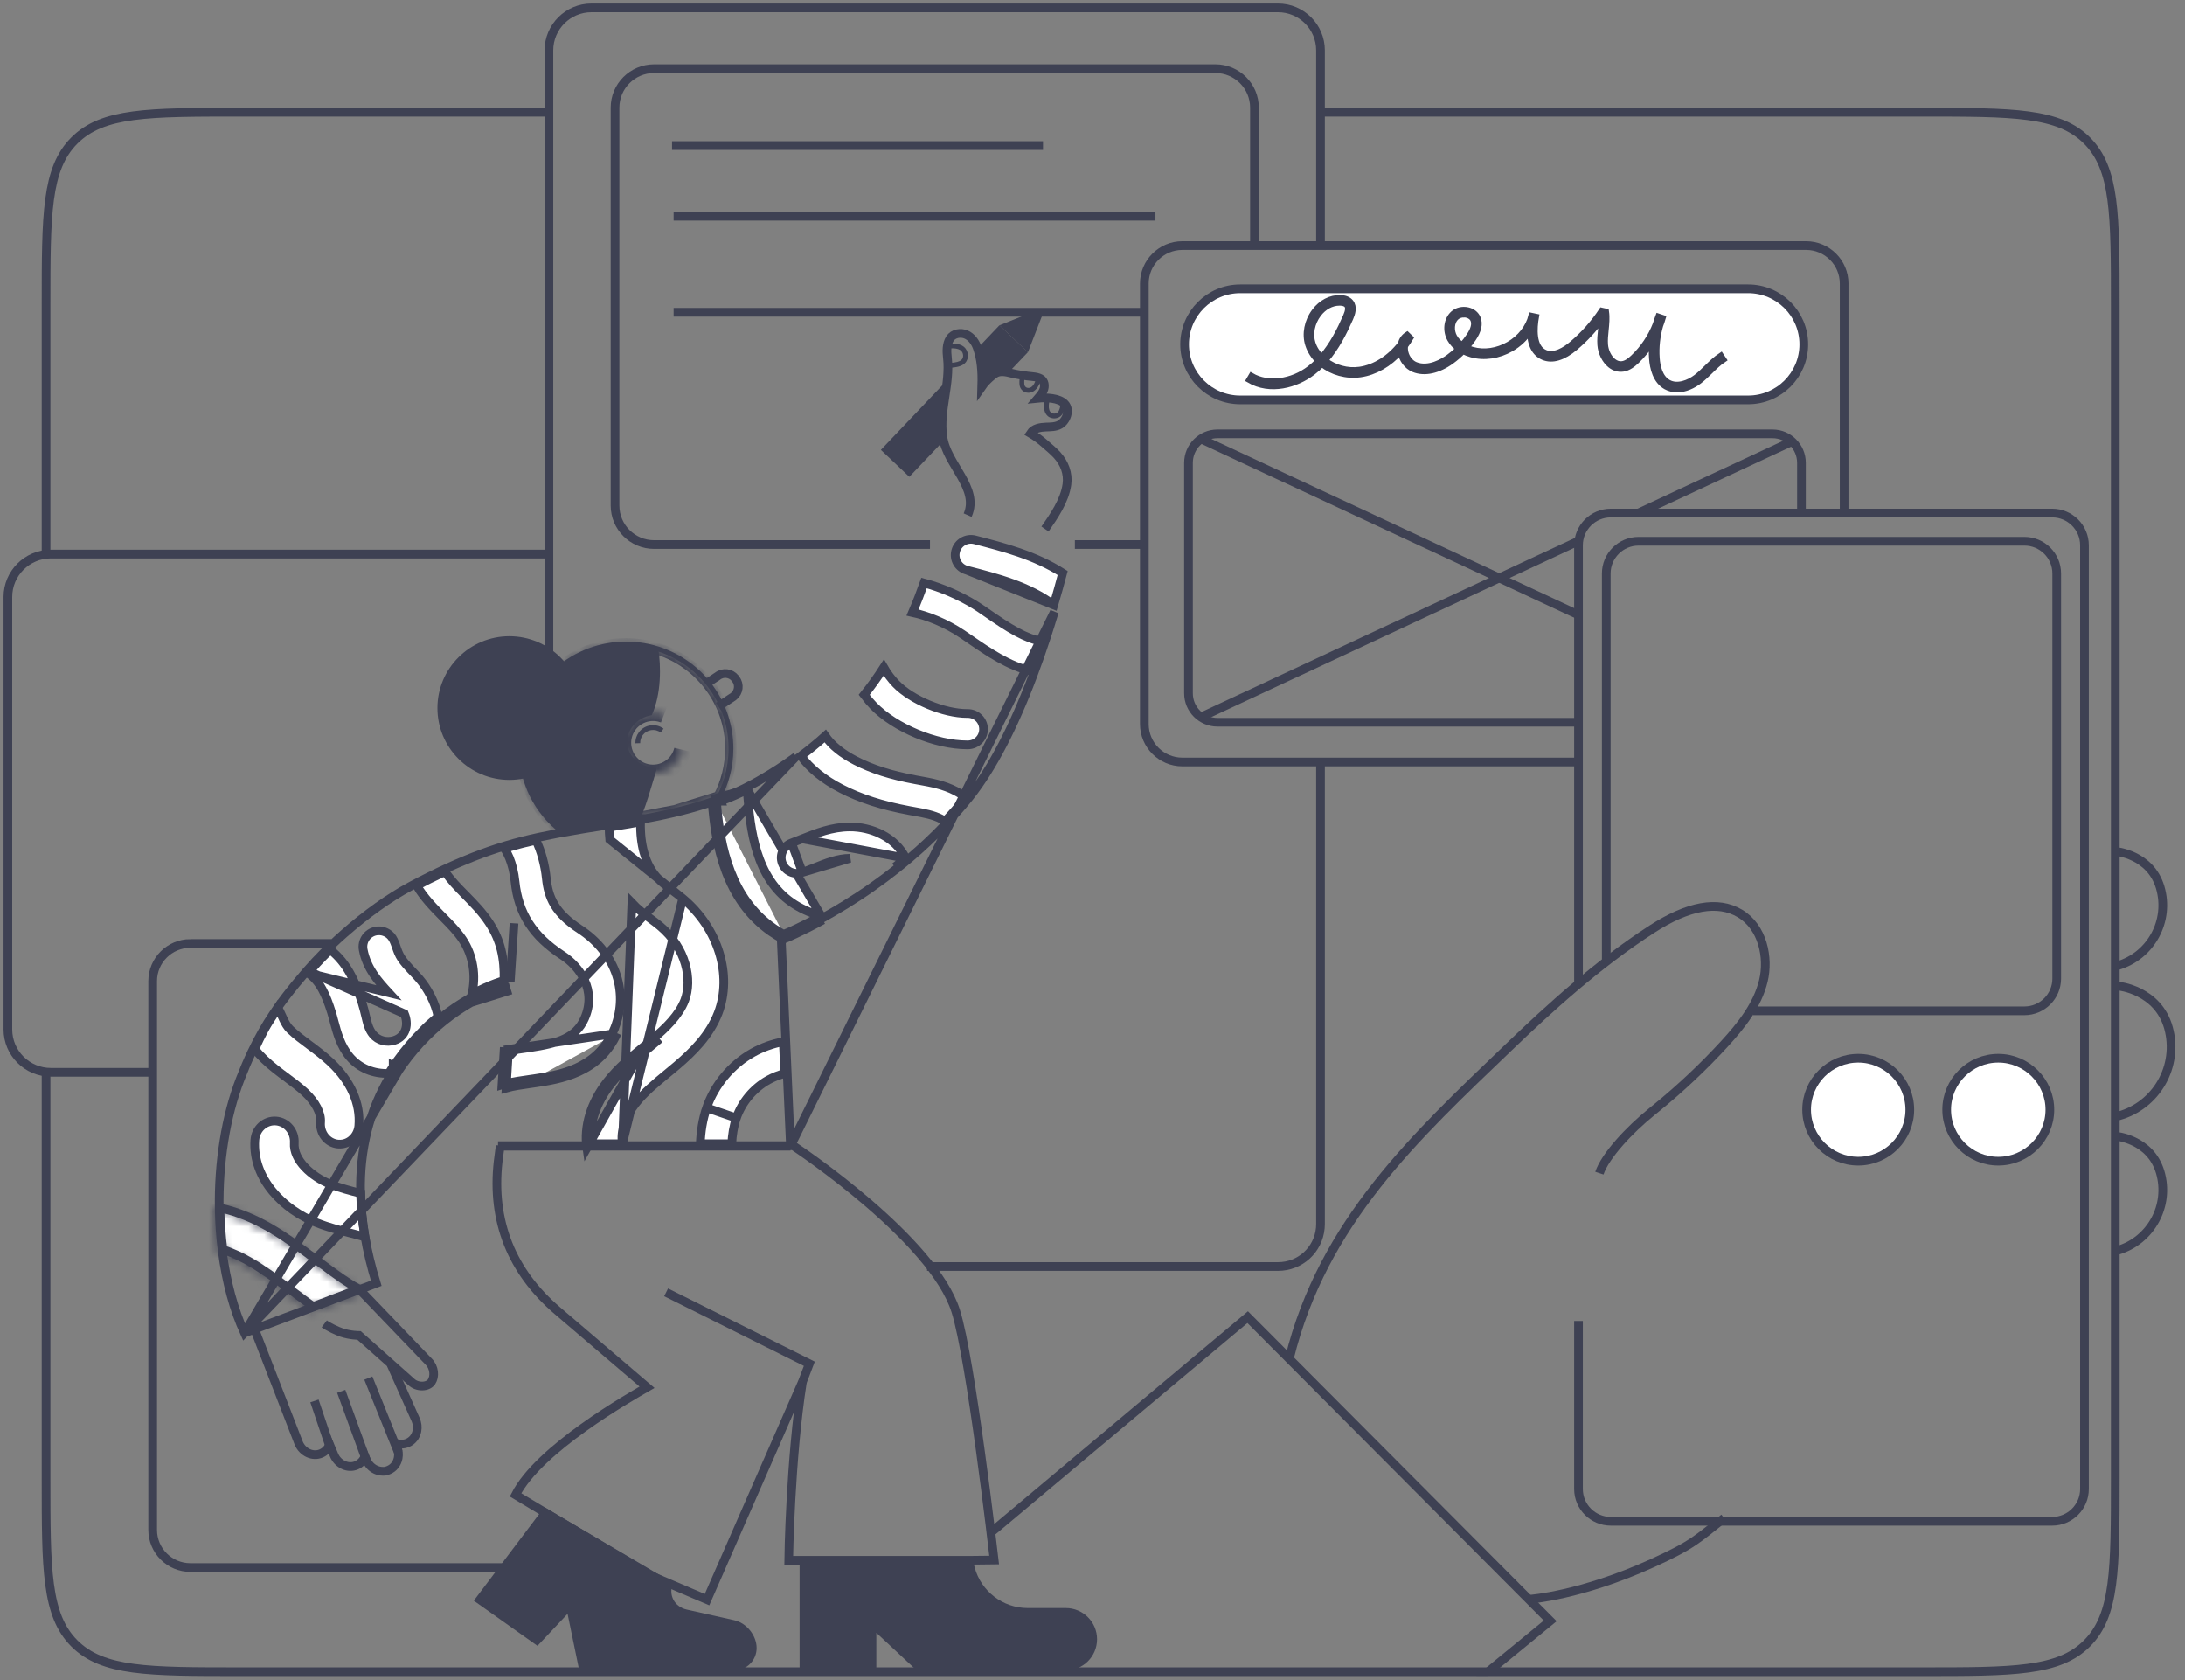 <svg width="277" height="213" viewBox="0 0 277 213" fill="none" xmlns="http://www.w3.org/2000/svg">
<rect x="0" y="0" width="277" height="213" fill="#808080" stroke="none"/>
<path d="M19.231 135.924H6.447C3.444 135.924 1 133.485 1 130.487V75.669C1 72.671 3.444 70.232 6.447 70.232H69.766" stroke="#3E4153" stroke-width="1.102"/>
<path d="M67.931 198.704H24.14C21.5 198.704 19.354 196.562 19.354 193.927V124.366C19.354 121.734 21.5 119.592 24.14 119.592V119.594H42.017" stroke="#3E4153" stroke-width="1.102"/>
<path d="M268.162 107.923C268.165 107.923 272.602 108.257 273.854 112.484C275.107 116.71 272.682 121.165 268.449 122.412" stroke="#3E4153" stroke-width="1.102"/>
<path d="M268.539 124.993C268.542 124.993 273.575 125.468 274.907 130.297C276.239 135.126 273.388 140.136 268.552 141.461" stroke="#3E4153" stroke-width="1.102"/>
<path d="M268.162 144.015C268.165 144.015 272.602 144.349 273.854 148.575C275.107 152.802 272.682 157.257 268.449 158.504" stroke="#3E4153" stroke-width="1.102"/>
<path d="M163.45 172.224C167.721 154.854 179.535 144.003 191.291 132.725C196.388 127.835 202.526 122.235 209.413 117.78C214.017 114.802 217.766 114.128 220.558 115.778C223.472 117.502 224.268 121.394 223.547 124.349C222.79 127.446 220.725 130.013 218.607 132.324C215.958 135.212 213.074 137.932 210.038 140.407C209.826 140.58 209.612 140.753 209.397 140.928C206.558 143.224 203.496 146.504 202.762 148.708M218.56 192.433C215.253 195.005 214.75 195.76 209.421 198.172C200.365 202.27 194.032 202.713 193.944 202.721" stroke="#3E4153" stroke-width="1.102"/>
<path d="M200.112 124.825V69.12C200.112 66.868 201.949 65.035 204.205 65.035H260.163C262.419 65.035 264.256 66.868 264.256 69.12V188.752C264.256 191.004 262.419 192.837 260.163 192.837H204.205C201.949 192.837 200.112 191.004 200.112 188.752V167.447" stroke="#3E4153" stroke-width="1.102"/>
<path d="M203.631 121.885V72.695C203.631 70.443 205.468 68.609 207.724 68.609H256.644C258.901 68.609 260.737 70.443 260.737 72.695V124.047C260.737 126.299 258.901 128.132 256.644 128.132H222.236" stroke="#3E4153" stroke-width="1.102"/>
<path d="M188.706 211.868H188.704L196.526 205.462L158.173 166.963L125.61 194.271" stroke="#3E4153" stroke-width="1.102"/>
<path d="M117.528 160.545H162.014C164.82 160.545 167.128 158.443 167.382 155.659C167.398 155.49 167.406 155.324 167.406 155.163V96.532M69.588 84.775V6.382C69.588 3.415 72.008 1 74.981 1H162.014C164.987 1 167.406 3.415 167.406 6.382V31.497" stroke="#3E4153" stroke-width="1.102"/>
<path d="M159.032 31.325V13.648C159.032 10.918 156.815 8.705 154.08 8.705H82.922C80.187 8.705 77.97 10.918 77.97 13.648V64.084C77.97 66.814 80.187 69.027 82.922 69.027L117.895 69.027M145.45 69.027L136.265 69.027" stroke="#3E4153" stroke-width="1.102"/>
<path d="M233.787 64.935V35.94C233.787 33.289 231.626 31.131 228.969 31.131H149.889C147.234 31.131 145.071 33.287 145.071 35.94V91.782C145.071 94.432 147.232 96.591 149.889 96.591H200.192" stroke="#3E4153" stroke-width="1.102"/>
<path d="M157.232 36.608H221.616C225.514 36.608 228.673 39.762 228.673 43.65C228.673 47.538 225.514 50.692 221.616 50.692H157.232C153.333 50.692 150.175 47.538 150.175 43.65C150.175 39.762 153.333 36.608 157.232 36.608Z" fill="white" stroke="#3E4153" stroke-width="1.102"/>
<path d="M253.328 147.191C249.722 147.191 246.788 144.262 246.788 140.665C246.788 137.068 249.722 134.139 253.328 134.139C256.934 134.139 259.868 137.068 259.868 140.665C259.868 144.262 256.934 147.191 253.328 147.191Z" fill="white" stroke="#3E4153" stroke-width="1.102"/>
<path d="M235.572 147.191C231.966 147.191 229.033 144.262 229.033 140.665C229.033 137.068 231.966 134.139 235.572 134.139C239.179 134.139 242.112 137.068 242.112 140.665C242.112 144.262 239.179 147.191 235.572 147.191Z" fill="white" stroke="#3E4153" stroke-width="1.102"/>
<path d="M212.593 49.369C212.12 49.369 211.65 49.265 211.21 49.021C209.888 48.287 209.51 46.657 209.424 45.422C209.375 44.722 209.387 44.017 209.459 43.316C208.905 44.21 208.237 45.031 207.467 45.761C207.011 46.192 206.449 46.647 205.742 46.745C205.176 46.822 204.62 46.659 204.138 46.269C203.443 45.71 202.946 44.712 202.873 43.727C202.822 43.062 202.891 42.397 202.959 41.757C203.005 41.304 203.05 40.865 203.056 40.434C202.087 41.769 200.959 42.985 199.698 44.054C198.187 45.334 196.786 45.755 195.65 45.271C194.536 44.798 193.962 43.661 193.954 41.948C193.377 42.842 192.563 43.619 191.579 44.19C189.983 45.113 188.136 45.379 186.511 44.922C186.138 44.816 185.79 44.68 185.472 44.515C185.028 44.97 184.546 45.387 184.026 45.765C182.344 46.989 180.591 47.371 179.214 46.81C178.349 46.456 177.689 45.572 177.536 44.572C176.111 46.153 174.311 47.194 172.46 47.46C170.674 47.716 168.884 47.19 167.582 46.157C167.226 46.525 166.841 46.871 166.428 47.19C164.334 48.806 161.021 49.733 158.343 48.161L158.653 47.635C160.726 48.85 163.77 48.468 166.055 46.706C166.436 46.411 166.792 46.092 167.124 45.753C166.536 45.176 166.084 44.479 165.833 43.698C165.395 42.338 165.711 40.717 166.654 39.467C167.497 38.349 168.69 37.731 169.928 37.771C170.525 37.79 170.963 37.971 171.232 38.306C171.726 38.922 171.443 39.765 171.189 40.347C170.405 42.129 169.431 44.076 168.008 45.698C169.185 46.609 170.798 47.082 172.374 46.857C174.3 46.58 176.178 45.383 177.571 43.582C177.691 43.096 177.97 42.692 178.387 42.424L178.815 42.836C178.605 43.188 178.379 43.523 178.139 43.842C178.106 44.031 178.111 44.21 178.123 44.344C178.2 45.18 178.744 45.962 179.444 46.247C181.114 46.926 182.953 45.794 183.666 45.273C184.118 44.944 184.541 44.582 184.934 44.192C184.468 43.865 184.095 43.466 183.839 43.013C183.218 41.918 183.385 40.519 184.226 39.761C184.696 39.336 185.407 39.168 186.077 39.322C186.676 39.458 187.138 39.83 187.344 40.336C187.635 41.054 187.443 41.92 186.773 42.916C186.507 43.312 186.215 43.69 185.904 44.048C186.193 44.184 186.464 44.275 186.676 44.334C188.144 44.749 189.818 44.503 191.272 43.664C192.726 42.824 193.77 41.493 194.139 40.017L194.736 40.143C194.483 41.56 194.298 44.035 195.888 44.712C197.039 45.2 198.381 44.373 199.303 43.59C200.747 42.367 202.008 40.948 203.054 39.371L203.612 39.495C203.728 40.278 203.647 41.062 203.569 41.822C203.502 42.466 203.439 43.074 203.486 43.684C203.549 44.511 203.956 45.34 204.525 45.8C204.879 46.086 205.262 46.202 205.663 46.147C206.198 46.072 206.665 45.69 207.052 45.324C208.308 44.137 209.282 42.682 209.901 41.076C209.996 40.749 210.104 40.426 210.226 40.109L210.805 40.302C210.709 40.629 210.601 40.954 210.479 41.271C210.094 42.603 209.941 44.007 210.037 45.385C210.112 46.472 210.428 47.893 211.511 48.495C212.646 49.125 214.12 48.527 215.038 47.824C215.513 47.46 215.955 47.027 216.382 46.609C216.934 46.068 217.505 45.509 218.168 45.068L218.506 45.576C217.889 45.985 217.366 46.499 216.81 47.044C216.37 47.474 215.914 47.922 215.411 48.308C214.647 48.893 213.617 49.377 212.597 49.377L212.593 49.369ZM169.812 38.375C168.808 38.375 167.839 38.901 167.136 39.83C166.31 40.924 166.031 42.334 166.409 43.507C166.625 44.178 167.022 44.783 167.542 45.292C168.912 43.729 169.859 41.832 170.623 40.094C170.926 39.404 170.967 38.954 170.749 38.682C170.56 38.444 170.185 38.385 169.904 38.375C169.873 38.375 169.843 38.375 169.812 38.375V38.375ZM185.584 39.869C185.224 39.869 184.873 39.989 184.633 40.206C183.939 40.832 183.953 41.968 184.37 42.704C184.623 43.149 184.981 43.485 185.358 43.735C185.686 43.369 185.989 42.979 186.266 42.566C186.816 41.749 186.987 41.074 186.777 40.556C186.647 40.235 186.342 39.997 185.938 39.906C185.822 39.879 185.702 39.865 185.584 39.865V39.869Z" fill="#3E4153" stroke="#3E4153" stroke-width="0.735"/>
<path d="M228.377 64.934V58.666C228.377 56.637 226.732 54.992 224.703 54.992H154.343C152.314 54.992 150.668 56.637 150.668 58.666V87.878C150.668 89.907 152.314 91.552 154.343 91.552H200.192" stroke="#3E4153" stroke-width="1.102"/>
<path d="M146.48 26.859H85.398V27.962H146.48V26.859Z" fill="#3E4153"/>
<path d="M145.41 39.031H85.398V40.133H145.41V39.031Z" fill="#3E4153"/>
<path d="M32.294 168.547L37.876 182.948C38.375 184.113 39.648 184.694 40.713 184.241C41.212 184.03 41.588 183.631 41.79 183.119L42.352 184.454C42.59 185.013 43.012 185.456 43.541 185.702C44.081 185.952 44.665 185.969 45.189 185.747C45.677 185.54 46.062 185.133 46.264 184.625L46.445 185.052C46.681 185.611 47.103 186.054 47.632 186.3C47.919 186.434 48.219 186.501 48.516 186.501H48.65C48.911 186.501 49.035 186.446 49.28 186.343C49.899 186.08 50.333 185.532 50.471 184.836C50.567 184.361 50.512 183.867 50.316 183.408L50.105 182.91C50.599 183.107 51.161 183.117 51.666 182.904C52.281 182.641 52.715 182.093 52.854 181.398C52.947 180.922 52.894 180.428 52.699 179.969L49.562 172.956" stroke="#3E4153" stroke-width="1.102"/>
<path d="M47.207 174.479L46.184 174.891L49.984 184.306L51.007 183.895L47.207 174.479Z" fill="#3E4153"/>
<path d="M43.776 176.177L42.74 176.553L46.073 185.707L47.109 185.331L43.776 176.177Z" fill="#3E4153"/>
<path d="M40.388 177.405L39.341 177.756L41.273 183.492L42.32 183.141L40.388 177.405Z" fill="#3E4153"/>
<path d="M45.518 163.404L54.336 172.59C55.07 173.325 55.159 174.479 54.703 175.162C54.247 175.846 52.866 175.897 52.131 175.162L45.518 169.283C45.518 169.283 44.416 169.283 43.314 168.916C42.756 168.73 41.599 168.181 41.109 167.813" stroke="#3E4153" stroke-width="1.102"/>
<path d="M89.606 86.613L90.971 85.709C91.662 85.171 92.659 85.294 93.197 85.984L93.262 86.068C93.801 86.757 93.677 87.752 92.986 88.29L91.078 89.553" stroke="#3E4153" stroke-width="1.102"/>
<mask id="path-26-inside-1_4878_13899" fill="white">
<path fill-rule="evenodd" clip-rule="evenodd" d="M91.161 101.03C92.12 99.196 92.662 97.111 92.662 94.899H92.666C92.666 88.993 88.797 83.987 83.451 82.267C82.675 82.017 81.869 81.836 81.04 81.733C80.493 81.663 79.935 81.627 79.368 81.627C72.713 81.627 67.201 86.509 66.226 92.877C66.207 92.986 66.193 93.096 66.179 93.208C66.12 93.669 66.083 94.137 66.075 94.612L66.075 94.623C66.073 94.727 66.071 94.828 66.071 94.931V94.986C66.098 99.2 68.092 102.947 71.183 105.36L77.85 104.248L85.566 102.779L91.161 101.03Z"/>
</mask>
<path d="M92.662 94.899V94.164H91.927V94.899H92.662ZM91.161 101.03L91.38 101.731L91.671 101.64L91.812 101.37L91.161 101.03ZM92.666 94.899V95.634H93.401V94.899H92.666ZM83.451 82.267L83.226 82.967L83.226 82.967L83.451 82.267ZM81.04 81.733L80.948 82.462L80.949 82.462L81.04 81.733ZM66.226 92.877L66.951 92.998L66.952 92.988L66.226 92.877ZM66.179 93.208L66.908 93.301L66.908 93.301L66.179 93.208ZM66.075 94.612L66.81 94.626L66.81 94.625L66.075 94.612ZM66.075 94.623L66.809 94.637L66.809 94.637L66.075 94.623ZM66.071 94.986H65.336L65.336 94.991L66.071 94.986ZM71.183 105.36L70.731 105.939L70.986 106.138L71.304 106.084L71.183 105.36ZM77.85 104.248L77.971 104.973L77.98 104.972L77.988 104.97L77.85 104.248ZM85.566 102.779L85.703 103.5L85.745 103.493L85.785 103.48L85.566 102.779ZM91.927 94.899C91.927 96.989 91.415 98.958 90.51 100.689L91.812 101.37C92.825 99.434 93.397 97.232 93.397 94.899H91.927ZM92.666 94.164H92.662V95.634H92.666V94.164ZM83.226 82.967C88.278 84.592 91.931 89.322 91.931 94.899H93.401C93.401 88.663 89.316 83.382 83.676 81.568L83.226 82.967ZM80.949 82.462C81.732 82.56 82.493 82.731 83.226 82.967L83.677 81.568C82.858 81.304 82.007 81.113 81.132 81.004L80.949 82.462ZM79.368 82.362C79.903 82.362 80.43 82.396 80.948 82.462L81.132 81.004C80.555 80.931 79.966 80.892 79.368 80.892V82.362ZM66.952 92.988C67.873 86.974 73.081 82.362 79.368 82.362V80.892C72.346 80.892 66.529 86.044 65.499 92.765L66.952 92.988ZM66.908 93.301C66.922 93.189 66.935 93.092 66.95 92.998L65.501 92.756C65.48 92.881 65.464 93.004 65.45 93.115L66.908 93.301ZM66.81 94.625C66.817 94.179 66.852 93.739 66.908 93.301L65.45 93.115C65.388 93.6 65.349 94.095 65.34 94.6L66.81 94.625ZM66.809 94.637L66.81 94.626L65.34 94.599L65.34 94.609L66.809 94.637ZM66.806 94.931C66.806 94.835 66.807 94.742 66.809 94.637L65.34 94.609C65.338 94.712 65.336 94.819 65.336 94.931H66.806ZM66.806 94.986V94.931H65.336V94.986H66.806ZM71.635 104.78C68.714 102.5 66.831 98.961 66.806 94.982L65.336 94.991C65.365 99.439 67.471 103.394 70.731 105.939L71.635 104.78ZM77.73 103.523L71.063 104.635L71.304 106.084L77.971 104.973L77.73 103.523ZM85.428 102.057L77.713 103.526L77.988 104.97L85.703 103.5L85.428 102.057ZM90.942 100.328L85.347 102.077L85.785 103.48L91.38 101.731L90.942 100.328Z" fill="#3E4153" mask="url(#path-26-inside-1_4878_13899)"/>
<path fill-rule="evenodd" clip-rule="evenodd" d="M91.279 101.452C92.357 99.509 92.97 97.275 92.97 94.901C92.97 88.985 89.18 83.792 83.544 81.979C82.742 81.719 81.913 81.536 81.078 81.432C80.514 81.361 79.939 81.324 79.367 81.324C76.097 81.324 72.936 82.501 70.466 84.635C68.022 86.749 66.408 89.659 65.923 92.832C65.921 92.845 65.919 92.857 65.918 92.87C65.903 92.971 65.889 93.07 65.876 93.171C65.815 93.653 65.778 94.137 65.77 94.609V94.639C65.766 94.739 65.766 94.834 65.766 94.933V94.934V94.991C65.795 99.211 67.738 103.088 71.032 105.63L71.872 105.49C68.444 103.075 66.408 99.211 66.379 94.987V94.932C66.379 94.836 66.381 94.743 66.383 94.649V94.619C66.389 94.167 66.424 93.706 66.483 93.249C66.497 93.141 66.511 93.033 66.528 92.924C67.485 86.659 73.005 81.934 79.367 81.934C79.913 81.934 80.463 81.969 81 82.036C81.797 82.135 82.589 82.312 83.354 82.558C88.739 84.29 92.357 89.249 92.357 94.899C92.357 97.402 91.643 99.741 90.407 101.725L91.279 101.452Z" fill="#3E4153"/>
<path fill-rule="evenodd" clip-rule="evenodd" d="M82.876 98.752C82.991 98.368 83.103 97.992 83.211 97.634V97.356C78.187 96.878 78.584 91.387 82.625 90.652C83.859 87.99 83.799 84.391 83.456 82.267C82.68 82.017 81.874 81.836 81.045 81.733C80.497 81.663 79.939 81.627 79.373 81.627C72.718 81.627 67.205 86.509 66.23 92.877C66.212 92.986 66.197 93.096 66.183 93.208C66.126 93.671 66.091 94.139 66.079 94.612L66.079 94.624C66.077 94.728 66.075 94.828 66.075 94.931V94.986C66.103 99.317 68.209 103.156 71.449 105.558L79.319 104.246L81.082 103.91C81.234 103.632 81.366 103.341 81.483 103.041C81.972 101.785 82.443 100.206 82.876 98.752Z" fill="#3E4153"/>
<mask id="path-30-inside-2_4878_13899" fill="white">
<path d="M86.561 95.056C86.333 96.011 85.769 96.798 85.024 97.322C84.146 97.94 83.016 98.192 81.89 97.924C79.806 97.428 78.522 95.341 79.018 93.261C79.515 91.182 81.607 89.9 83.69 90.396C83.865 90.436 84.034 90.489 84.195 90.552"/>
</mask>
<path d="M85.024 97.322L84.389 96.421L84.389 96.421L85.024 97.322ZM81.89 97.924L82.145 96.852L82.145 96.852L81.89 97.924ZM83.69 90.396L83.435 91.468L83.441 91.469L83.69 90.396ZM85.489 94.8C85.326 95.484 84.924 96.045 84.389 96.421L85.658 98.224C86.614 97.551 87.34 96.539 87.633 95.312L85.489 94.8ZM84.389 96.421C83.76 96.864 82.952 97.044 82.145 96.852L81.634 98.996C83.08 99.341 84.532 99.016 85.658 98.224L84.389 96.421ZM82.145 96.852C80.653 96.496 79.736 95.003 80.091 93.518L77.946 93.005C77.308 95.678 78.96 98.359 81.634 98.996L82.145 96.852ZM80.091 93.518C80.445 92.032 81.941 91.112 83.435 91.468L83.945 89.323C81.272 88.687 78.585 90.332 77.946 93.005L80.091 93.518ZM83.441 91.469C83.563 91.498 83.681 91.535 83.793 91.579L84.597 89.526C84.387 89.444 84.167 89.375 83.939 89.322L83.441 91.469Z" fill="#3E4153" mask="url(#path-30-inside-2_4878_13899)"/>
<path d="M64.578 98.861C69.617 98.861 73.701 94.785 73.701 89.756C73.701 84.727 69.617 80.65 64.578 80.65C59.54 80.65 55.455 84.727 55.455 89.756C55.455 94.785 59.54 98.861 64.578 98.861Z" fill="#3E4153"/>
<path d="M80.549 94.224C80.535 93.716 80.688 93.234 80.991 92.826C81.347 92.346 81.871 92.035 82.461 91.948C83.052 91.862 83.642 92.008 84.123 92.364L83.759 92.854C83.41 92.596 82.981 92.486 82.551 92.551C82.121 92.614 81.74 92.842 81.482 93.189C81.262 93.486 81.15 93.838 81.16 94.206L80.549 94.224V94.224Z" fill="#3E4153"/>
<path d="M130.311 44.653L132.152 39.909C132.303 39.521 131.918 39.143 131.531 39.297L126.707 41.236L130.311 44.653Z" fill="#3E4153"/>
<path fill-rule="evenodd" clip-rule="evenodd" d="M123.819 44.259L126.702 41.228L130.306 44.645L127.909 47.165L126.713 46.925L124.508 49.13L124.141 46.19L123.819 44.259ZM120.081 48.188L111.672 57.025L115.277 60.441L119.735 55.756L119.365 54.274L120.081 48.188Z" fill="#3E4153"/>
<path d="M122.671 65.3C123.427 63.589 122.772 62.006 121.854 60.376C120.937 58.745 119.768 57.17 119.518 55.319C119.064 51.971 120.491 48.707 120.106 45.352C120.013 44.53 119.986 43.616 120.43 42.917C120.844 42.268 121.782 42.097 122.487 42.408C123.192 42.719 123.668 43.408 123.91 44.136C124.153 44.864 124.299 45.53 124.389 46.362C124.47 47.126 124.495 47.849 124.46 49.018C124.823 48.494 125.265 48.065 125.753 47.654C125.924 47.512 126.098 47.37 126.299 47.274C126.89 46.992 127.586 47.148 128.219 47.309C128.889 47.48 129.578 47.573 130.262 47.669C130.81 47.746 131.634 47.73 132.074 48.114C132.28 48.292 132.388 48.569 132.4 48.841C132.429 49.492 131.993 50.014 131.594 50.477C132.567 50.374 134.259 50.42 134.986 51.201C135.705 51.971 135.198 53.335 134.373 53.815C133.838 54.126 133.184 54.107 132.585 54.132C131.887 54.16 131.046 54.288 130.635 54.928C131.258 55.292 131.861 55.729 132.4 56.207C132.942 56.687 133.514 57.138 134.003 57.674C134.933 58.697 135.453 60.012 135.257 61.402C134.962 63.495 133.587 65.457 132.476 67.058" stroke="#3E4153" stroke-width="1.102"/>
<path d="M120.177 46.627L120.162 46.018C120.445 46.012 120.71 45.991 120.969 45.953C121.521 45.877 121.859 45.719 122.003 45.465C122.105 45.286 122.128 45.052 122.06 44.829C121.997 44.613 121.861 44.437 121.688 44.347C121.236 44.109 120.639 44.13 120.116 44.166L120.071 43.559C120.68 43.514 121.378 43.493 121.973 43.809C122.29 43.975 122.537 44.286 122.647 44.658C122.759 45.04 122.718 45.445 122.533 45.768C122.286 46.199 121.802 46.457 121.052 46.558C120.771 46.599 120.484 46.621 120.177 46.627Z" fill="#3E4153"/>
<path d="M130.375 49.789C130.206 49.789 130.041 49.752 129.884 49.681C129.53 49.517 129.3 49.191 129.251 48.787C129.216 48.498 129.238 48.206 129.263 47.925C129.269 47.842 129.277 47.759 129.281 47.677C129.283 47.627 129.285 47.582 129.291 47.539L129.898 47.602C129.894 47.635 129.892 47.669 129.892 47.702C129.886 47.799 129.88 47.887 129.872 47.974C129.851 48.226 129.829 48.484 129.858 48.714C129.88 48.907 129.982 49.053 130.143 49.129C130.322 49.212 130.54 49.191 130.723 49.072C131.018 48.879 131.212 48.535 131.35 47.956L131.36 47.909C131.367 47.883 131.373 47.856 131.377 47.832L131.977 47.94C131.971 47.976 131.961 48.013 131.953 48.049L131.943 48.092C131.833 48.557 131.621 49.212 131.055 49.582C130.845 49.718 130.607 49.789 130.373 49.789H130.375Z" fill="#3E4153"/>
<path d="M133.648 53.034C133.605 53.034 133.563 53.034 133.52 53.028C133.318 53.01 133.139 52.953 132.986 52.861C132.557 52.607 132.316 52.06 132.347 51.404C132.357 51.199 132.388 50.997 132.416 50.802C132.436 50.672 132.455 50.544 132.467 50.414L133.076 50.473C133.062 50.613 133.041 50.754 133.019 50.894C132.99 51.081 132.964 51.258 132.956 51.43C132.939 51.762 133.023 52.174 133.3 52.337C133.375 52.382 133.469 52.41 133.575 52.42C133.754 52.436 133.931 52.39 134.051 52.292C134.171 52.194 134.265 52.032 134.342 51.782C134.42 51.534 134.465 51.274 134.477 51.005L135.088 51.032C135.074 51.353 135.021 51.666 134.927 51.963C134.856 52.194 134.725 52.532 134.438 52.766C134.224 52.938 133.943 53.034 133.648 53.034V53.034Z" fill="#3E4153"/>
<path d="M101.368 197.83V211.543H111.096V206.97L116.211 211.742H135.115C137.302 211.742 139.076 209.972 139.076 207.789C139.076 205.606 137.302 203.836 135.115 203.836H130.289C127.133 203.836 124.371 201.718 123.557 198.676L123.363 197.95L101.37 197.832L101.368 197.83Z" fill="#3E4153"/>
<path d="M69.013 191.045L60.065 202.904L68.139 208.624L71.953 204.571L73.434 211.744H93.075C94.647 211.744 95.92 210.471 95.92 208.904C95.92 207.315 94.649 205.73 93.095 205.382L87.072 204.032C85.479 203.675 84.695 202.154 85.328 200.654L69.011 191.047L69.013 191.045Z" fill="#3E4153"/>
<path d="M82.624 199.779L69.03 191.696L65.356 189.491C68.333 183.64 79.8 177.134 82.027 175.85L70.664 166.143C64.867 161.19 62.302 154.806 63.151 147.237L63.413 145.229H63.136H100.457L100.626 145.279C101.345 145.757 118.279 157.092 121.157 166.175C123.103 172.325 125.914 196.715 126.032 197.75L122.899 197.784H102.095H99.986C99.986 197.648 100.178 184.946 101.728 175.161L89.633 202.774L85.195 200.882L82.624 199.779Z" stroke="#3E4153" stroke-width="1.102"/>
<path d="M101.73 175.163L102.602 172.873L84.445 163.816" stroke="#3E4153" stroke-width="1.102"/>
<path d="M32.312 144.521C32.408 143.084 33.6 142.006 34.982 142.099C36.362 142.2 37.403 143.443 37.307 144.88C37.163 147.064 39.504 149.165 41.891 150.112C43.09 150.589 44.378 150.923 45.738 151.274C45.774 153.007 45.938 154.845 46.255 156.791C45.726 156.643 45.185 156.503 44.634 156.361C43.153 155.98 41.623 155.587 40.108 154.987C35.991 153.351 31.984 149.482 32.312 144.521V144.521Z" fill="white" stroke="#3E4153" stroke-width="1.102"/>
<path d="M45.518 163.412L44.986 163.614L42.526 164.54L39.695 165.608C39.284 165.32 38.882 165.025 38.483 164.732C37.989 164.366 37.502 164.001 37.021 163.64C35.209 162.278 33.499 160.991 31.656 159.933C30.815 159.449 29.63 158.851 28.268 158.401C28.044 156.671 27.915 154.898 27.883 153.115C30.292 153.636 32.457 154.632 34.156 155.609C36.266 156.822 38.183 158.262 40.035 159.655C41.231 160.551 42.364 161.406 43.538 162.194C43.646 162.268 43.756 162.342 43.866 162.414C44.451 162.799 45 163.131 45.518 163.412V163.412Z" fill="white" stroke="#3E4153" stroke-width="1.102"/>
<mask id="path-46-inside-3_4878_13899" fill="white">
<path d="M39.518 166.339L39.385 166.246C38.97 165.955 38.563 165.656 38.147 165.35C37.642 164.978 37.147 164.604 36.659 164.236L36.61 164.199C34.793 162.831 33.077 161.541 31.236 160.484C30.464 160.041 29.25 159.413 27.847 158.949L27.664 158.888L27.639 158.697C27.411 156.935 27.279 155.112 27.246 153.281L27.24 152.895L27.617 152.976C29.741 153.435 31.916 154.301 34.083 155.549C36.257 156.801 38.208 158.27 40.092 159.689L40.257 159.813C41.413 160.683 42.507 161.502 43.639 162.264C43.749 162.339 43.859 162.413 43.969 162.486C44.554 162.87 45.112 163.207 45.629 163.49L46.213 163.807L39.518 166.335V166.339ZM28.22 158.433C29.592 158.905 30.775 159.516 31.539 159.955C33.413 161.033 35.144 162.333 36.976 163.713L37.025 163.75C37.514 164.118 38.007 164.49 38.51 164.86C38.878 165.13 39.239 165.396 39.603 165.654L44.765 163.707C44.401 163.494 44.022 163.256 43.633 163C43.521 162.927 43.407 162.85 43.295 162.774C42.151 162.004 41.053 161.179 39.888 160.305L39.723 160.181C37.852 158.772 35.917 157.315 33.775 156.081C31.792 154.939 29.806 154.128 27.863 153.663C27.904 155.275 28.024 156.876 28.22 158.433Z"/>
</mask>
<path d="M39.518 166.339L38.67 167.54L40.987 169.177V166.339H39.518ZM39.385 166.246L40.233 165.045L40.228 165.042L39.385 166.246ZM38.147 165.35L39.02 164.167L39.019 164.166L38.147 165.35ZM36.659 164.236L37.542 163.061L37.539 163.059L36.659 164.236ZM36.61 164.199L35.726 165.373L35.729 165.376L36.61 164.199ZM31.236 160.484L31.967 159.209L31.967 159.209L31.236 160.484ZM27.847 158.949L27.383 160.344L27.386 160.345L27.847 158.949ZM27.664 158.888L26.206 159.075L26.323 159.991L27.2 160.283L27.664 158.888ZM27.639 158.697L29.097 158.511L29.097 158.509L27.639 158.697ZM27.246 153.281L25.777 153.304L25.777 153.307L27.246 153.281ZM27.24 152.895L27.55 151.458L25.741 151.067L25.771 152.918L27.24 152.895ZM27.617 152.976L27.928 151.539L27.927 151.539L27.617 152.976ZM34.083 155.549L33.349 156.823L33.349 156.823L34.083 155.549ZM40.092 159.689L39.208 160.863L39.209 160.864L40.092 159.689ZM40.257 159.813L41.14 158.638L41.14 158.638L40.257 159.813ZM43.639 162.264L44.469 161.051L44.46 161.045L43.639 162.264ZM43.969 162.486L43.155 163.709L43.162 163.714L43.969 162.486ZM45.629 163.49L44.924 164.78L44.928 164.782L45.629 163.49ZM46.213 163.807L46.733 165.182L49.738 164.047L46.914 162.515L46.213 163.807ZM39.518 166.335L38.998 164.96L38.048 165.319V166.335H39.518ZM28.22 158.433L26.762 158.616L26.876 159.525L27.742 159.823L28.22 158.433ZM31.539 159.955L32.272 158.681L32.272 158.681L31.539 159.955ZM36.976 163.713L36.092 164.887L36.096 164.89L36.976 163.713ZM37.025 163.75L37.909 162.576L37.906 162.573L37.025 163.75ZM38.51 164.86L37.639 166.044L37.64 166.045L38.51 164.86ZM39.603 165.654L38.754 166.854L39.391 167.305L40.122 167.03L39.603 165.654ZM44.765 163.707L45.284 165.082L48.166 163.995L45.508 162.439L44.765 163.707ZM43.633 163L44.441 161.772L44.437 161.77L43.633 163ZM43.295 162.774L42.474 163.994L42.476 163.995L43.295 162.774ZM39.888 160.305L39.005 161.48L39.006 161.481L39.888 160.305ZM39.723 160.181L38.84 161.355L38.84 161.356L39.723 160.181ZM33.775 156.081L33.041 157.355L33.042 157.355L33.775 156.081ZM27.863 153.663L28.206 152.234L26.346 151.788L26.394 153.7L27.863 153.663ZM40.366 165.139L40.233 165.045L38.537 167.446L38.67 167.54L40.366 165.139ZM40.228 165.042C39.829 164.763 39.435 164.473 39.02 164.167L37.274 166.532C37.69 166.839 38.111 167.148 38.543 167.45L40.228 165.042ZM39.019 164.166C38.522 163.8 38.035 163.432 37.542 163.061L35.775 165.41C36.26 165.775 36.763 166.155 37.276 166.533L39.019 164.166ZM37.539 163.059L37.49 163.023L35.729 165.376L35.778 165.412L37.539 163.059ZM37.494 163.025C35.69 161.667 33.901 160.319 31.967 159.209L30.504 161.758C32.252 162.762 33.896 163.995 35.726 165.373L37.494 163.025ZM31.967 159.209C31.145 158.737 29.838 158.059 28.308 157.554L27.386 160.345C28.663 160.766 29.782 161.344 30.504 161.758L31.967 159.209ZM28.311 157.555L28.128 157.494L27.2 160.283L27.383 160.344L28.311 157.555ZM29.122 158.702L29.097 158.511L26.181 158.884L26.206 159.075L29.122 158.702ZM29.097 158.509C28.876 156.802 28.747 155.033 28.716 153.255L25.777 153.307C25.81 155.191 25.947 157.068 26.182 158.886L29.097 158.509ZM28.716 153.257L28.71 152.871L25.771 152.918L25.777 153.304L28.716 153.257ZM26.93 154.331L27.307 154.412L27.927 151.539L27.55 151.458L26.93 154.331ZM27.306 154.412C29.261 154.835 31.294 155.639 33.349 156.823L34.816 154.275C32.537 152.963 30.221 152.035 27.928 151.539L27.306 154.412ZM33.349 156.823C35.433 158.022 37.314 159.437 39.208 160.863L40.976 158.515C39.103 157.104 37.081 155.58 34.816 154.275L33.349 156.823ZM39.209 160.864L39.374 160.988L41.14 158.638L40.975 158.514L39.209 160.864ZM39.373 160.988C40.527 161.855 41.65 162.697 42.819 163.483L44.46 161.045C43.364 160.307 42.3 159.511 41.14 158.638L39.373 160.988ZM42.81 163.477C42.929 163.559 43.046 163.637 43.155 163.709L44.783 161.262C44.672 161.188 44.57 161.12 44.469 161.051L42.81 163.477ZM43.162 163.714C43.774 164.116 44.367 164.475 44.924 164.78L46.333 162.2C45.857 161.94 45.333 161.623 44.776 161.258L43.162 163.714ZM44.928 164.782L45.513 165.099L46.914 162.515L46.33 162.198L44.928 164.782ZM45.694 162.432L38.998 164.96L40.037 167.71L46.733 165.182L45.694 162.432ZM38.048 166.335V166.339H40.987V166.335H38.048ZM27.742 159.823C28.998 160.255 30.094 160.82 30.806 161.23L32.272 158.681C31.457 158.213 30.186 157.554 28.697 157.043L27.742 159.823ZM30.806 161.229C32.588 162.254 34.247 163.498 36.092 164.887L37.86 162.539C36.04 161.168 34.237 159.811 32.272 158.681L30.806 161.229ZM36.096 164.89L36.144 164.927L37.906 162.573L37.857 162.537L36.096 164.89ZM36.141 164.924C36.627 165.29 37.128 165.668 37.639 166.044L39.38 163.676C38.886 163.312 38.4 162.946 37.909 162.576L36.141 164.924ZM37.64 166.045C38.003 166.311 38.377 166.587 38.754 166.854L40.453 164.455C40.101 164.206 39.754 163.949 39.379 163.675L37.64 166.045ZM40.122 167.03L45.284 165.082L44.247 162.332L39.084 164.279L40.122 167.03ZM45.508 162.439C45.17 162.241 44.814 162.018 44.441 161.772L42.825 164.228C43.23 164.494 43.631 164.746 44.023 164.976L45.508 162.439ZM44.437 161.77C44.335 161.703 44.233 161.634 44.114 161.554L42.476 163.995C42.581 164.065 42.707 164.151 42.829 164.23L44.437 161.77ZM44.116 161.555C43.008 160.81 41.942 160.008 40.77 159.129L39.006 161.481C40.164 162.35 41.293 163.198 42.474 163.994L44.116 161.555ZM40.771 159.13L40.606 159.006L38.84 161.356L39.005 161.48L40.771 159.13ZM40.607 159.007C38.747 157.606 36.742 156.094 34.508 154.808L33.042 157.355C35.093 158.536 36.957 159.939 38.84 161.355L40.607 159.007ZM34.508 154.808C32.419 153.605 30.303 152.736 28.206 152.234L27.521 155.092C29.309 155.52 31.164 156.274 33.041 157.355L34.508 154.808ZM26.394 153.7C26.436 155.36 26.56 157.01 26.762 158.616L29.678 158.25C29.489 156.742 29.372 155.189 29.333 153.626L26.394 153.7Z" fill="#3E4153" mask="url(#path-46-inside-3_4878_13899)"/>
<path d="M45.49 142.7C45.387 143.897 44.52 144.825 43.443 145.003C43.25 145.033 43.05 145.042 42.849 145.023C41.509 144.898 40.52 143.655 40.641 142.245C40.734 141.121 40.004 139.709 38.68 138.47C37.992 137.827 37.207 137.243 36.376 136.622C35.422 135.913 34.436 135.18 33.503 134.287C33.077 133.879 32.674 133.445 32.292 132.99C32.703 132.081 33.126 131.22 33.573 130.391C33.99 129.618 34.762 128.501 35.231 127.764C35.755 128.638 36.058 129.807 36.783 130.501C37.494 131.183 38.316 131.794 39.186 132.441C40.09 133.115 41.026 133.81 41.918 134.645C44.46 137.026 45.728 139.888 45.49 142.7Z" fill="white" stroke="#3E4153" stroke-width="1.102"/>
<path d="M39.051 123.349C40.577 124.378 41.338 126.131 42.033 128.344C42.145 128.702 42.248 129.093 42.353 129.492C42.738 130.938 43.186 132.601 44.333 133.961C45.563 135.418 47.379 136.141 49.286 136.06C49.468 135.764 49.653 135.474 49.844 135.188M39.051 123.349L49.288 125.839C49.288 125.839 49.288 125.839 49.288 125.839C47.993 124.434 46.498 122.8 46.044 120.385L46.044 120.385C45.836 119.285 46.56 118.225 47.664 118.019L47.664 118.019C48.356 117.889 49.084 118.135 49.554 118.656C49.837 118.972 50.003 119.376 50.183 119.888C50.201 119.938 50.219 119.99 50.237 120.043C50.394 120.494 50.579 121.027 50.896 121.491C51.241 121.997 51.644 122.448 52.039 122.868C52.148 122.984 52.256 123.097 52.362 123.208C52.648 123.508 52.922 123.796 53.182 124.101C54.172 125.262 55.182 127.056 55.531 128.877C55.434 128.96 55.335 129.045 55.234 129.131C54.67 129.614 54.056 130.14 53.48 130.77C52.428 131.819 51.383 133.023 50.386 134.406L50.386 134.408C50.204 134.661 50.023 134.92 49.844 135.188M39.051 123.349C39.069 123.328 39.087 123.307 39.106 123.286C39.143 123.243 39.181 123.199 39.22 123.154M39.051 123.349L39.22 123.154M49.844 135.188C49.844 135.188 49.844 135.188 49.844 135.188L50.302 135.495L49.844 135.189C49.844 135.189 49.844 135.188 49.844 135.188ZM39.22 123.154C39.523 122.803 39.844 122.449 40.177 122.09C40.709 121.521 41.271 120.948 41.858 120.378C44.057 122.096 45.104 124.565 45.911 127.132C46.106 127.754 46.258 128.385 46.415 129.039C46.44 129.142 46.465 129.245 46.49 129.348C46.627 129.914 46.833 130.566 47.267 131.102L47.267 131.102C47.935 131.926 49.021 132.181 49.98 131.881C50.756 131.639 51.233 131.096 51.425 130.441C51.61 129.81 51.522 129.113 51.266 128.507L39.22 123.154Z" fill="white" stroke="#3E4153" stroke-width="1.102"/>
<path d="M62.839 124.647C62.066 124.934 61.025 125.376 59.825 126.025C60.377 123.714 59.998 121.167 58.677 119.148C58.009 118.128 57.089 117.195 56.167 116.261L56.134 116.228C54.931 115.008 53.744 113.799 52.831 112.261C53.381 111.971 53.935 111.688 54.492 111.411L54.493 111.411C55.131 111.092 55.771 110.782 56.417 110.482C57.087 111.521 58.022 112.468 58.951 113.41L58.977 113.436L58.978 113.437L58.98 113.439C60.059 114.535 61.133 115.625 62.017 116.974L62.017 116.974C63.493 119.228 63.96 121.461 63.898 124.291C63.895 124.292 63.892 124.293 63.888 124.294C63.641 124.368 63.284 124.482 62.839 124.647Z" fill="white" stroke="#3E4153" stroke-width="1.102"/>
<path d="M63.911 133.102L63.64 137.501C63.823 137.443 64.011 137.39 64.202 137.34M63.911 133.102L78.243 130.97M63.911 133.102L63.931 132.756L63.911 133.102ZM64.202 137.34L64.167 137.92C65.092 137.667 66.139 137.519 67.084 137.386C67.344 137.35 67.599 137.313 67.846 137.276C70.884 136.821 75.971 136.057 78.243 130.97M64.202 137.34L64.456 133.214C65.154 133.083 65.827 132.988 66.446 132.902C66.693 132.867 66.935 132.832 67.169 132.797L67.17 132.797C70.714 132.265 73.002 131.577 74.097 129.125L74.097 129.125C75.696 125.543 73.514 122.547 71.311 121.112C67.535 118.648 65.707 115.777 65.292 111.751C65.173 110.592 64.91 109.565 64.572 108.738C64.39 108.295 64.182 107.895 63.954 107.56C64.032 107.536 64.111 107.512 64.189 107.489H64.193L64.271 107.465C64.939 107.262 65.61 107.076 66.286 106.905C66.836 106.766 67.387 106.635 67.941 106.512C68.608 107.874 69.08 109.59 69.26 111.344L69.26 111.344C69.382 112.526 69.642 113.631 70.291 114.704C70.938 115.775 71.945 116.77 73.495 117.781C78.175 120.835 79.842 126.04 77.74 130.745L78.243 130.97M64.202 137.34C65.121 137.105 66.123 136.965 66.994 136.842L67.007 136.84L67.007 136.84C67.267 136.804 67.519 136.768 67.764 136.731M78.243 130.97L77.74 130.745C75.604 135.526 70.835 136.271 67.764 136.731M67.764 136.731C67.764 136.731 67.764 136.731 67.764 136.731L67.846 137.276L67.764 136.731C67.764 136.731 67.764 136.731 67.764 136.731Z" fill="white" stroke="#3E4153" stroke-width="1.102"/>
<path d="M86.552 113.884C86.123 113.528 85.692 113.206 85.263 112.885L85.251 112.876C84.59 112.385 83.917 111.883 83.392 111.336L83.391 111.334C82.723 110.632 82.038 109.578 81.617 108.022C81.332 106.977 81.168 105.715 81.2 104.187C79.874 104.425 78.542 104.642 77.213 104.855C77.22 105.392 77.248 105.915 77.297 106.422L86.552 113.884ZM86.552 113.884C91.082 117.647 92.887 123.642 91.043 128.429L91.043 128.429C89.953 131.26 87.813 133.352 85.793 135.071C85.448 135.364 85.1 135.652 84.747 135.944C84.682 135.997 84.618 136.051 84.553 136.104L84.513 136.137C83.059 137.336 81.626 138.518 80.537 139.918C79.278 141.533 78.63 143.402 78.909 144.984M86.552 113.884L78.909 144.984M78.909 144.984H74.888C74.669 142.539 75.528 139.863 77.389 137.475C78.745 135.736 80.38 134.384 82.013 133.038L82.014 133.037C82.075 132.986 82.136 132.936 82.197 132.885C82.532 132.607 82.871 132.327 83.205 132.042C83.205 132.042 83.205 132.042 83.205 132.042L82.847 131.623M78.909 144.984L80.106 114.46C80.883 115.274 81.716 115.896 82.522 116.498L82.532 116.505C82.551 116.519 82.57 116.533 82.588 116.547C82.965 116.828 83.32 117.094 83.648 117.367C87.026 120.172 87.794 124.237 86.806 126.804C86.071 128.708 84.393 130.308 82.847 131.623M82.847 131.623C82.517 131.904 82.182 132.182 81.846 132.46C81.785 132.511 81.724 132.562 81.662 132.612M82.847 131.623L81.662 132.612M81.662 132.612C80.035 133.954 78.353 135.342 76.954 137.137C74.899 139.773 73.991 142.789 74.398 145.535L81.662 132.612Z" fill="white" stroke="#3E4153" stroke-width="1.102"/>
<path d="M93.353 141.72C94.049 139.702 95.516 137.951 97.381 136.907C98.042 136.537 98.752 136.257 99.486 136.07L99.308 132.041C97.947 132.296 96.629 132.766 95.428 133.438L95.428 133.438C92.724 134.952 90.592 137.501 89.581 140.426L93.353 141.72ZM93.353 141.72C92.995 142.758 92.829 143.862 92.768 144.983H88.776C88.842 143.463 89.063 141.929 89.581 140.426L93.353 141.72Z" fill="white" stroke="#3E4153" stroke-width="1.102"/>
<path d="M64.612 116.999L64.129 124.469L65.232 124.54L65.715 117.07L64.612 116.999Z" fill="#3E4153"/>
<path d="M91.361 101.556C92.505 101.126 93.631 100.639 94.737 100.082M91.361 101.556C91.203 101.616 91.044 101.675 90.886 101.731L90.824 101.557C90.829 101.621 90.834 101.684 90.839 101.748M91.361 101.556C91.361 101.556 91.36 101.556 91.36 101.557L91.166 101.041M91.361 101.556C91.362 101.556 91.362 101.556 91.362 101.556L91.166 101.041M94.737 100.082L91.166 101.041M94.737 100.082C94.904 102.891 95.226 105.59 95.965 107.96C96.781 110.579 98.115 112.83 100.338 114.382C101.37 115.104 102.709 115.737 104.098 116.11M94.737 100.082L104.098 116.11M90.839 101.748C90.825 101.753 90.811 101.758 90.796 101.763C90.678 101.805 90.558 101.848 90.436 101.889L90.258 101.368M90.839 101.748C90.855 101.742 90.871 101.736 90.886 101.731L90.824 101.556C90.819 101.48 90.813 101.404 90.808 101.329L90.745 101.333L90.702 101.211M90.839 101.748C91.293 107.489 92.711 113.913 98.051 117.641L98.052 117.642C98.449 117.92 98.882 118.19 99.344 118.445M90.258 101.368L90.745 101.333L90.702 101.211M90.258 101.368C90.677 107.23 92.042 114.118 97.735 118.093C98.216 118.431 98.746 118.754 99.312 119.055M90.258 101.368C90.376 101.328 90.492 101.286 90.609 101.244C90.64 101.233 90.671 101.222 90.702 101.211M90.702 101.211C90.856 101.157 91.011 101.1 91.166 101.041M99.344 118.445C99.225 118.495 99.145 118.528 99.107 118.543L99.312 119.055M99.344 118.445C99.419 118.486 99.494 118.527 99.57 118.568L99.312 119.055M99.344 118.445C99.976 118.18 101.702 117.424 104.058 116.132M99.312 119.055C99.57 118.951 101.501 118.162 104.323 116.616M104.323 116.616L104.057 116.133C104.057 116.133 104.058 116.133 104.058 116.132M104.323 116.616L104.058 116.132C104.058 116.132 104.058 116.132 104.058 116.132M104.323 116.616L104.098 116.11M104.058 116.132C104.071 116.125 104.085 116.118 104.098 116.11" fill="white" stroke="#3E4153" stroke-width="1.102"/>
<path d="M101.723 110.588L101.724 110.587C102.175 110.423 102.615 110.248 103.049 110.075C103.088 110.059 103.128 110.044 103.167 110.028C103.19 110.019 103.214 110.01 103.237 110C104.773 109.388 106.222 108.811 107.739 108.8L101.723 110.588ZM101.723 110.588C100.69 110.967 99.543 110.439 99.162 109.408C98.783 108.377 99.31 107.235 100.344 106.854L100.344 106.854M101.723 110.588L100.344 106.854M100.344 106.854C100.775 106.695 101.203 106.525 101.647 106.349L101.687 106.333L101.687 106.333M100.344 106.854L101.687 106.333M101.687 106.333C103.499 105.611 105.45 104.838 107.709 104.821C110.387 104.801 113.488 106.058 114.819 108.781M101.687 106.333L114.819 108.781M114.819 108.781C114.362 109.163 113.906 109.535 113.453 109.895L114.819 108.781Z" fill="white" stroke="#3E4153" stroke-width="1.102"/>
<path d="M121.146 100.275C121.611 100.519 122.042 100.796 122.441 101.099C121.585 102.153 120.702 103.153 119.801 104.105C119.64 103.995 119.471 103.893 119.295 103.8L119.294 103.8C118.324 103.293 117.09 103.071 115.899 102.857L115.853 102.849C115.853 102.848 115.852 102.848 115.851 102.848C115.755 102.83 115.647 102.811 115.542 102.792C115.455 102.776 115.37 102.761 115.292 102.747C111.804 102.099 109.063 101.213 106.648 99.97C104.414 98.818 102.705 97.426 101.528 95.833C102.594 95.033 103.625 94.189 104.615 93.299C105.445 94.502 106.758 95.548 108.478 96.433C110.56 97.505 112.963 98.267 116.025 98.835L116.025 98.835C116.203 98.868 116.38 98.9 116.56 98.933L116.561 98.933C118.05 99.201 119.647 99.493 121.146 100.275Z" fill="white" stroke="#3E4153" stroke-width="1.102"/>
<path d="M109.554 88.075C110.44 86.967 111.269 85.814 112.037 84.616C112.471 85.369 113.001 86.085 113.602 86.7L113.602 86.7C114.623 87.744 116.152 88.674 117.762 89.342C119.374 90.01 121.124 90.441 122.608 90.441H122.692C123.785 90.441 124.676 91.323 124.686 92.413C124.695 93.511 123.812 94.409 122.711 94.42H122.612C120.626 94.42 118.347 93.895 116.209 93.004C114.069 92.113 112.11 90.873 110.745 89.476L110.745 89.476C110.353 89.075 109.949 88.604 109.554 88.075Z" fill="white" stroke="#3E4153" stroke-width="1.102"/>
<path d="M125.257 77.789L125.258 77.789L125.265 77.794C126.418 78.588 127.665 79.447 128.93 80.125C129.972 80.683 131.058 81.135 132.147 81.323C131.735 82.56 131.29 83.829 130.813 85.111C127.864 84.413 125.206 82.59 122.991 81.062L122.99 81.062C122.898 80.999 122.807 80.936 122.715 80.873C122.479 80.71 122.245 80.55 122.014 80.393L122.013 80.393C119.944 78.997 117.616 78.061 115.68 77.643C116.21 76.412 116.696 75.162 117.144 73.901C117.415 73.972 117.692 74.051 117.974 74.137C120.143 74.803 122.493 75.914 124.249 77.099C124.577 77.321 124.914 77.552 125.257 77.789Z" fill="white" stroke="#3E4153" stroke-width="1.102"/>
<path d="M133.589 76.692C130.386 74.281 126.384 73.256 122.634 72.295L122.586 72.283L133.589 76.692ZM133.589 76.692C134.024 75.209 134.401 73.84 134.718 72.635C131.191 70.384 127.223 69.362 123.579 68.428C122.512 68.156 121.425 68.797 121.152 69.86L121.152 69.861C120.878 70.925 121.52 72.009 122.586 72.283L133.589 76.692Z" fill="white" stroke="#3E4153" stroke-width="1.102"/>
<path d="M30.996 168.97L47.698 162.665C47.059 160.587 46.567 158.543 46.238 156.583C45.925 154.74 45.747 152.92 45.709 151.172C45.593 145.725 46.833 140.776 49.404 136.472L49.405 136.47C49.646 136.069 49.875 135.706 50.105 135.363M30.996 168.97L50.563 135.669M30.996 168.97C29.657 166.06 28.682 162.49 28.182 158.63C27.957 156.889 27.826 155.086 27.794 153.275L27.794 153.274C27.687 147.348 28.632 141.508 30.439 136.829L30.439 136.829C30.927 135.564 31.41 134.43 31.915 133.363C32.354 132.443 32.79 131.603 33.247 130.799C33.69 130.02 34.139 129.292 34.622 128.574L34.624 128.571C35.196 127.706 35.838 126.816 36.594 125.85L36.594 125.85C37.156 125.13 37.743 124.416 38.387 123.664C38.388 123.664 38.388 123.663 38.389 123.662L38.399 123.651L38.399 123.651L38.408 123.64C38.556 123.462 38.712 123.283 38.873 123.098L38.873 123.098L38.993 122.96L38.994 122.959C39.276 122.633 39.591 122.283 39.96 121.886C40.597 121.202 41.28 120.515 41.988 119.838L41.988 119.838C42.52 119.329 43.084 118.812 43.661 118.305C46.421 115.879 49.372 113.778 51.962 112.387C51.962 112.387 51.962 112.387 51.962 112.387L52.209 112.255C52.916 111.876 53.644 111.5 54.37 111.141L54.371 111.14C55.222 110.716 55.999 110.343 56.751 110.003L56.753 110.002C57.504 109.66 58.271 109.327 59.031 109.015L59.031 109.015C60.389 108.455 61.746 107.953 63.064 107.525L63.067 107.524C63.414 107.409 63.775 107.298 64.171 107.179L64.209 107.169L64.217 107.167L64.225 107.164C64.878 106.966 65.547 106.781 66.211 106.615L66.212 106.615C66.906 106.439 67.606 106.276 68.288 106.129L68.29 106.129C68.925 105.99 69.606 105.853 70.434 105.695L70.436 105.694C70.684 105.646 70.931 105.6 71.182 105.553L71.182 105.553L71.19 105.552L71.216 105.546C72.973 105.226 74.768 104.941 76.516 104.664L76.658 104.641L76.661 104.641L76.711 104.633L76.714 104.633C78.333 104.375 79.797 104.138 81.29 103.869C81.476 103.836 81.658 103.801 81.835 103.767L81.835 103.766C81.836 103.766 81.836 103.766 81.837 103.766C81.837 103.766 81.837 103.766 81.837 103.766C85.221 103.137 87.926 102.45 90.343 101.608C90.465 101.568 90.581 101.525 90.69 101.486L90.692 101.485L90.693 101.485L90.793 101.449L90.795 101.448C90.945 101.394 91.103 101.337 91.261 101.276C92.725 100.725 94.066 100.119 95.357 99.423L95.378 99.413L95.385 99.409L95.393 99.405C95.394 99.405 95.395 99.404 95.398 99.403C95.412 99.395 95.451 99.375 95.487 99.354C95.755 99.207 96.016 99.061 96.272 98.917L96.273 98.917L96.276 98.915C97.891 97.998 99.45 96.987 100.913 95.913C100.913 95.913 100.913 95.913 100.913 95.913L30.996 168.97ZM50.105 135.363C50.105 135.363 50.106 135.362 50.106 135.362L50.563 135.669M50.105 135.363C50.105 135.363 50.105 135.364 50.105 135.364L50.563 135.669M50.105 135.363C50.27 135.115 50.447 134.861 50.64 134.591L50.642 134.589C51.573 133.297 52.605 132.083 53.712 130.981L53.712 130.981C54.669 130.03 55.691 129.149 56.749 128.365M50.563 135.669C50.724 135.427 50.897 135.179 51.089 134.911C52.003 133.643 53.015 132.452 54.101 131.372C55.039 130.439 56.041 129.576 57.078 128.807M56.749 128.365L57.078 128.807M56.749 128.365C57.405 127.878 58.072 127.426 58.738 127.019C58.967 126.877 59.198 126.74 59.445 126.599C59.446 126.599 59.446 126.599 59.446 126.599L59.719 127.078M56.749 128.365C56.749 128.365 56.749 128.365 56.75 128.365L57.078 128.807M57.078 128.807C57.721 128.33 58.375 127.887 59.027 127.488C59.251 127.35 59.477 127.216 59.719 127.078M59.719 127.078C61.318 126.163 62.678 125.616 63.534 125.319L63.547 125.101L64.097 125.135L64.257 125.662C64.198 125.68 64.133 125.7 64.061 125.723L59.719 127.078ZM100.211 145.292H63.407H100.211ZM100.211 145.292L99.053 119.298L99.036 118.912L99.392 118.764C99.95 118.532 101.747 117.756 104.213 116.404C104.68 116.146 105.117 115.9 105.55 115.648L105.551 115.648C106.65 115.013 107.751 114.333 108.823 113.628L108.824 113.627C109.47 113.204 110.098 112.775 110.692 112.355L110.693 112.355C111.708 111.642 112.705 110.894 113.656 110.138L113.657 110.138C114.233 109.681 114.801 109.214 115.347 108.752C116.872 107.454 118.333 106.083 119.684 104.676L119.685 104.676C120.78 103.538 121.822 102.359 122.783 101.169L122.786 101.165C122.865 101.069 122.943 100.97 123.022 100.869L123.023 100.868C125.797 97.336 128.465 92.231 130.937 85.669L130.937 85.669C131.535 84.085 132.111 82.443 132.652 80.786L132.652 80.785C132.988 79.762 133.317 78.709 133.66 77.57L100.211 145.292Z" stroke="#3E4153" stroke-width="1.102"/>
<path d="M200.152 67.952L152.062 90.375L152.529 91.373L200.62 68.951L200.152 67.952Z" fill="#3E4153"/>
<path d="M227.17 55.353L207.459 64.543L207.927 65.541L227.637 56.351L227.17 55.353Z" fill="#3E4153"/>
<path d="M152.558 55.172L152.091 56.17L199.702 78.369L200.169 77.371L152.558 55.172Z" fill="#3E4153"/>
<path d="M132.224 17.902H85.197V19.005H132.224V17.902Z" fill="#3E4153"/>
<path d="M69.399 14.227H30.335C18.788 14.227 13.014 14.227 9.427 17.814C5.839 21.401 5.839 27.175 5.839 38.722V70.076M167.126 14.227H243.665C255.212 14.227 260.986 14.227 264.573 17.814C268.161 21.401 268.161 27.175 268.161 38.722V93.225V187.41C268.161 198.957 268.161 204.73 264.573 208.318C260.986 211.905 255.212 211.905 243.665 211.905H30.335C18.788 211.905 13.014 211.905 9.427 208.318C5.839 204.73 5.839 198.957 5.839 187.41V135.479" stroke="#3E4153" stroke-width="1.102"/>
</svg>
